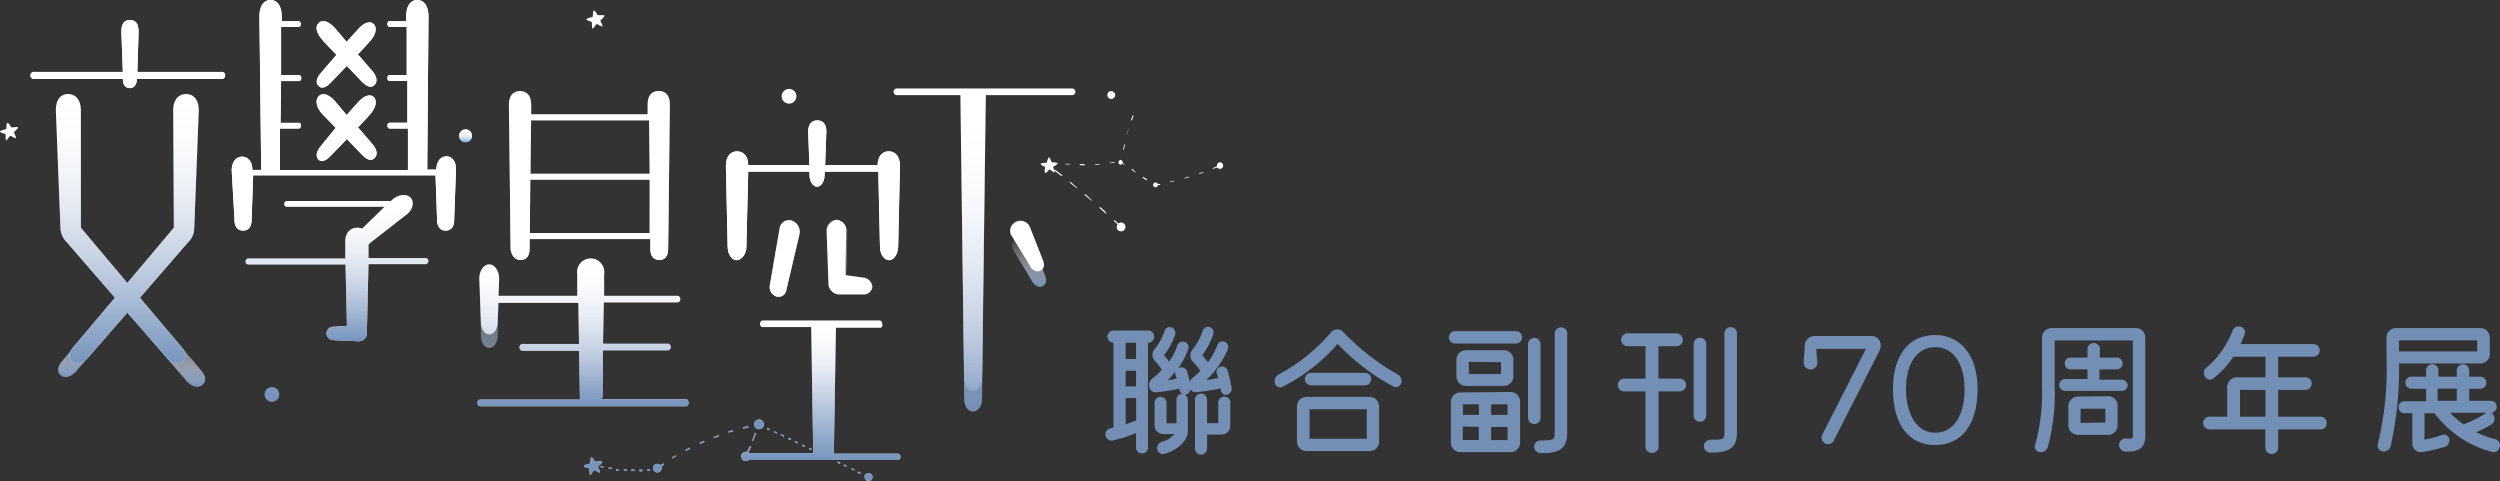 <svg xmlns="http://www.w3.org/2000/svg" xmlns:xlink="http://www.w3.org/1999/xlink" viewBox="0 0 223.87 43.08"><rect x="0" y="0" width="223.87" height="43.08" fill="#333333" stroke="none"/><defs><style>.cls-1{fill:url(#未命名漸層_2);}.cls-2{fill:url(#未命名漸層_2-2);}.cls-3{fill:url(#未命名漸層_5);}.cls-4{fill:#fff;}.cls-5{fill:#7694bd;}.cls-6{fill:url(#未命名漸層_4);}.cls-7{fill:url(#未命名漸層_5-2);}.cls-8{fill:url(#未命名漸層_6);}.cls-9{fill:#738fb5;}.cls-10{fill:url(#未命名漸層_10);}.cls-11{fill:url(#未命名漸層_8);}.cls-12{fill:url(#未命名漸層_10-2);}.cls-13{fill:url(#未命名漸層_10-3);}.cls-14{fill:url(#未命名漸層_11);}.cls-15{fill:url(#未命名漸層_12);}</style><linearGradient id="未命名漸層_2" x1="15.78" y1="5.78" x2="15.78" y2="11.66" gradientTransform="matrix(1, 0, 0, -1, 0, 40.43)" gradientUnits="userSpaceOnUse"><stop offset="0" stop-color="#7694bd"/><stop offset="0.13" stop-color="#9aaece" stop-opacity="0.87"/><stop offset="0.3" stop-color="#becae0" stop-opacity="0.7"/><stop offset="0.46" stop-color="#dbe2ee" stop-opacity="0.54"/><stop offset="0.64" stop-color="#f0f3f9" stop-opacity="0.36"/><stop offset="0.81" stop-color="#fcfdfe" stop-opacity="0.19"/><stop offset="1" stop-color="#fff" stop-opacity="0"/></linearGradient><linearGradient id="未命名漸層_2-2" x1="7.71" y1="6.66" x2="7.71" y2="12.34" xlink:href="#未命名漸層_2"/><linearGradient id="未命名漸層_5" x1="92.19" y1="14.74" x2="92.19" y2="19.33" gradientTransform="matrix(1, 0, 0, -1, 0, 40.43)" gradientUnits="userSpaceOnUse"><stop offset="0" stop-color="#7694bd" stop-opacity="0.96"/><stop offset="0.21" stop-color="#a2b5d2" stop-opacity="0.75"/><stop offset="0.45" stop-color="#cad4e6" stop-opacity="0.53"/><stop offset="0.66" stop-color="#e8edf5" stop-opacity="0.32"/><stop offset="0.85" stop-color="#fafbfd" stop-opacity="0.14"/><stop offset="1" stop-color="#fff" stop-opacity="0"/></linearGradient><linearGradient id="未命名漸層_4" x1="41.69" y1="27.7" x2="41.69" y2="28.86" gradientTransform="matrix(1, 0, 0, -1, 0, 40.43)" gradientUnits="userSpaceOnUse"><stop offset="0" stop-color="#69b2e3"/><stop offset="0.24" stop-color="#a4cced" stop-opacity="0.76"/><stop offset="0.47" stop-color="#cee3f5" stop-opacity="0.53"/><stop offset="0.69" stop-color="#eaf3fb" stop-opacity="0.31"/><stop offset="0.87" stop-color="#fafcfe" stop-opacity="0.13"/><stop offset="1" stop-color="#fff" stop-opacity="0"/></linearGradient><linearGradient id="未命名漸層_5-2" x1="88.12" y1="3.58" x2="88.12" y2="32.51" xlink:href="#未命名漸層_5"/><linearGradient id="未命名漸層_6" x1="11.4" y1="7.89" x2="11.4" y2="32.01" gradientTransform="matrix(1, 0, 0, -1, 0, 40.43)" gradientUnits="userSpaceOnUse"><stop offset="0" stop-color="#7694bd"/><stop offset="0.17" stop-color="#86a0c5" stop-opacity="0.83"/><stop offset="0.49" stop-color="#afbfd9" stop-opacity="0.51"/><stop offset="0.92" stop-color="#f3f6fa" stop-opacity="0.08"/><stop offset="1" stop-color="#fff" stop-opacity="0"/></linearGradient><linearGradient id="未命名漸層_10" x1="52.83" y1="17.14" x2="52.83" y2="32.28" gradientTransform="matrix(1, 0, 0, -1, 0, 40.43)" gradientUnits="userSpaceOnUse"><stop offset="0" stop-color="#fff"/><stop offset="1" stop-color="#fff" stop-opacity="0"/></linearGradient><linearGradient id="未命名漸層_8" x1="52.19" y1="4.09" x2="52.19" y2="17.26" gradientTransform="matrix(1, 0, 0, -1, 0, 40.43)" gradientUnits="userSpaceOnUse"><stop offset="0" stop-color="#7694bd"/><stop offset="0.16" stop-color="#849ec4" stop-opacity="0.84"/><stop offset="0.45" stop-color="#a9bad6" stop-opacity="0.55"/><stop offset="0.84" stop-color="#e5eaf3" stop-opacity="0.16"/><stop offset="1" stop-color="#fff" stop-opacity="0"/></linearGradient><linearGradient id="未命名漸層_10-2" x1="76.12" y1="14.05" x2="76.12" y2="20.64" xlink:href="#未命名漸層_10"/><linearGradient id="未命名漸層_10-3" x1="70.27" y1="13.84" x2="70.27" y2="20.75" xlink:href="#未命名漸層_10"/><linearGradient id="未命名漸層_11" x1="73.51" y1="-0.87" x2="73.51" y2="11.69" gradientTransform="matrix(1, 0, 0, -1, 0, 40.43)" gradientUnits="userSpaceOnUse"><stop offset="0" stop-color="#7694bd"/><stop offset="0.18" stop-color="#7a97bf" stop-opacity="0.82"/><stop offset="0.36" stop-color="#87a1c5" stop-opacity="0.64"/><stop offset="0.53" stop-color="#9cb0d0" stop-opacity="0.47"/><stop offset="0.71" stop-color="#bac7de" stop-opacity="0.29"/><stop offset="0.88" stop-color="#e1e7f1" stop-opacity="0.12"/><stop offset="1" stop-color="#fff" stop-opacity="0"/></linearGradient><linearGradient id="未命名漸層_12" x1="30.19" y1="9.91" x2="30.19" y2="23" gradientTransform="matrix(1, 0, 0, -1, 0, 40.43)" gradientUnits="userSpaceOnUse"><stop offset="0" stop-color="#7694bd"/><stop offset="0.32" stop-color="#9eb1d0" stop-opacity="0.68"/><stop offset="1" stop-color="#fff" stop-opacity="0"/></linearGradient></defs><g id="圖層_2" data-name="圖層 2"><g id="圖層_1-2" data-name="圖層 1"><path class="cls-1" d="M13.19,30.06l3.58,4.13c.48.48,1,.61,1.39.25s.21-.86-.13-1.25l-3.72-4.42"/><path class="cls-2" d="M10.21,29.33l-3.46,4c-.46.46-1,.59-1.35.25s-.19-.84.13-1.21l3.6-4.29"/><path class="cls-3" d="M92.44,21.73a.92.92,0,1,0-1.71.65l1.66,2.74c.14.38.66.72,1,.49s.34-.51.21-.9Z"/><path class="cls-4" d="M41.69,12.73a.58.58,0,1,0-.58-.58A.58.58,0,0,0,41.69,12.73Z"/><path class="cls-4" d="M70.61,9.28A.66.66,0,1,0,70,8.63.65.65,0,0,0,70.61,9.28Z"/><path class="cls-5" d="M24.35,34.66a.66.66,0,0,0,0,1.32.66.66,0,1,0,0-1.32Z"/><path class="cls-4" d="M46.62,23.28c.43,0,.79-.27.8-.94v-.93H58.24v.93c0,.67.36.94.8.94s.78-.27.79-.94l.16-13c0-.83-.42-1.2-1-1.2s-1,.36-1,1.2l0,.89H47.57V9.35c0-.83-.42-1.2-1-1.2s-1,.36-1,1.2l.16,13C45.84,23,46.19,23.28,46.62,23.28Zm.82-2.41.05-4.78H58.18l0,4.78ZM58.12,10.78l.06,4.78H47.5l.06-4.78Z"/><path class="cls-4" d="M61.65,36.05a.27.27,0,0,0-.24-.3H53.88a.52.52,0,0,0,.07-.33L54,31.37h5.81a.27.27,0,0,0,.25-.29.27.27,0,0,0-.25-.3H54l.07-3.7h6.61a.27.27,0,0,0,.24-.29.27.27,0,0,0-.24-.3H54.1l0-1.94a1.22,1.22,0,1,0-2.41,0l0,1.94H44.64L44.7,25c0-.73-.39-1.33-.89-1.33s-.91.59-.89,1.33l.15,3.89c0,.59.34,1.06.75,1.06s.73-.47.74-1.06l.07-1.77h7.16l.06,3.69h-5.1a.31.31,0,0,0,0,.6h5.11l.07,4.05a.53.53,0,0,0,.08.33H43a.26.26,0,0,0-.24.29.27.27,0,0,0,.24.3H61.4A.27.27,0,0,0,61.65,36.05ZM53,35.72a1.65,1.65,0,0,1,.32,0h-.64A1.65,1.65,0,0,1,53,35.72Z"/><path class="cls-4" d="M96,8.52a.3.3,0,0,0,0-.6H80.25a.31.31,0,0,0,0,.6H86l.34,25.32c0,.77.41,1.15.8,1.15s.79-.38.8-1.15l.34-25.32Z"/><path class="cls-4" d="M92.24,20.36A.92.92,0,0,0,91,19.85.9.9,0,0,0,90.52,21l1.67,2.74c.14.38.65.72,1,.49s.34-.51.22-.9Z"/><path class="cls-4" d="M74.18,25.36a.88.88,0,0,0,.87.92H77.2a.75.75,0,0,0,.82-.66.73.73,0,0,0-.7-.76l-1.65-.23.12-3.95a.94.94,0,0,0-.88-1,1,1,0,0,0-.89,1l.16,4.61v.06Z"/><path class="cls-4" d="M69.82,20.38l-.88,5.16a.89.89,0,0,0,.56,1,.69.69,0,0,0,.9-.52L71.59,21a1.07,1.07,0,0,0-.67-1.25A.85.85,0,0,0,69.82,20.38Z"/><path class="cls-4" d="M80.42,40.63H74.67v-.12l.19-11.16v0h4A.26.26,0,0,0,79,29c0-.17-.1-.3-.22-.3H68.29c-.13,0-.23.13-.23.3a.26.26,0,0,0,.23.29h4.35v0l.18,11.16s0,.08,0,.12H67.11L67,40.54c.06-.11.14-.28.23-.47s0-.08,0-.09-.08,0-.09,0c-.09.21-.18.37-.23.48H66.8a.41.41,0,1,0,.24.73H80.41c.13,0,.22-.13.22-.29A.25.25,0,0,0,80.42,40.63Z"/><path class="cls-4" d="M66.84,22.09,67,15.37h5.49v.29c0,.58.31,1.06.68,1.06s.67-.47.67-1.06l0-.29h4.81l.15,6.72c0,.67.37,1.21.81,1.21s.8-.54.82-1.21l.16-7.26c0-.83-.43-1.28-1-1.28s-1,.43-1,1.23H73.89l.11-3c0-.73-.36-1-.81-1s-.82.29-.82,1l.11,3H67c0-.8-.43-1.23-1-1.23s-1,.45-1,1.28l.16,7.26c0,.67.36,1.21.8,1.21S66.84,22.76,66.84,22.09Z"/><path class="cls-4" d="M40,14c-.51,0-.91.4-.93,1.19h-.81L38.37,1.5c0-1-.43-1.5-1-1.5s-1,.48-1,1.5v.39H34.88c-.11,0-.19.12-.19.26s.08.26.19.26h1.54l0,4.31H34.89a.24.24,0,0,0-.2.26c0,.15.09.27.2.27h1.59l0,3.74H34.89a.24.24,0,0,0-.2.26c0,.15.09.26.2.26h1.64l0,3.72H25.07l0-3.72h1.68c.11,0,.19-.11.19-.26S26.9,11,26.79,11H25.12l.05-3.74h1.62c.11,0,.19-.12.19-.27s-.08-.26-.19-.26H25.17l0-4.31h1.57c.11,0,.19-.12.19-.26s-.08-.26-.19-.26H25.23V1.5c0-1-.43-1.5-1-1.5s-1,.48-1,1.5l.16,13.72h-.79c0-.79-.42-1.19-.92-1.19s-.93.42-.93,1.25L21,19.7c0,.68.35.95.77.95s.76-.27.76-.95l.14-4H39l.14,4c0,.68.35.95.77.95s.76-.27.76-.95l.16-4.42C40.88,14.45,40.46,14,40,14Z"/><path class="cls-4" d="M38.14,23.11H33l0-1.23.29-.24,3.2-2.49c.6-.53.59-1.26.18-1.54S35.55,17.43,35,18H25.68a.25.25,0,0,0-.23.26.24.24,0,0,0,.23.26h8.75l-2,1.95a1.22,1.22,0,0,0-.43-.08c-.6,0-1.09.4-1.08,1.29l0,1.47H22.23a.26.26,0,0,0-.24.27.25.25,0,0,0,.24.26h8.71l.13,5.5-1.23.08a.6.6,0,0,0-.6.61.62.62,0,0,0,.62.59l2.24.1a.73.73,0,0,0,.76-.73s0-.08,0-.12a2.53,2.53,0,0,0,0-.3L33,23.65h5.12a.26.26,0,0,0,.24-.27A.26.26,0,0,0,38.14,23.11Z"/><path class="cls-4" d="M28.5,7.68c.23.26.63.25,1.14-.3L31.06,5.9,32.4,7.31c.52.55.92.55,1.16.28s.24-.72-.27-1.29L32.05,4.87l1-1.08c.64-.68.72-1.29.44-1.61s-.83-.25-1.45.46l-1,1.11L30,2.52c-.63-.7-1.18-.77-1.49-.44S28.31,3,29,3.73l1.13,1.18-1.3,1.51C28.29,7,28.27,7.42,28.5,7.68Z"/><path class="cls-4" d="M29.65,13.92l1.41-1.47,1.35,1.4c.51.56.91.56,1.16.28s.23-.72-.27-1.29l-1.24-1.43,1-1.07c.63-.69.72-1.3.44-1.62s-.84-.24-1.46.46l-1,1.12L30,9.06c-.62-.7-1.18-.77-1.48-.43s-.23,1,.4,1.64l1.14,1.18L28.79,13c-.5.57-.52,1-.29,1.27S29.13,14.48,29.65,13.92Z"/><path class="cls-4" d="M19.89,6.44H12.3l.11-3.56c0-.89-.34-1.08-.77-1.08s-.78.19-.77,1.08L11,6.44H3a.29.29,0,0,0-.27.31A.3.3,0,0,0,3,7.07h8c0,.6.3.82.63.82s.59-.22.64-.82h7.62a.3.3,0,0,0,.27-.32A.29.29,0,0,0,19.89,6.44Z"/><path class="cls-4" d="M16.66,8.42c-.64,0-1.16.48-1.15,1.47l.06,10.5L11.4,25.34,7.24,20.39l0-10.5c0-1-.5-1.47-1.15-1.47S5,8.9,5,9.9l.42,10.57A1.86,1.86,0,0,0,6,21.71l4.29,4.95L6.56,31.09c-.34.39-.49.93-.13,1.25s.91.23,1.39-.25L11.4,28,15,32.09c.47.48,1,.6,1.39.25s.2-.86-.13-1.25l-3.73-4.43,4.3-4.95a1.76,1.76,0,0,0,.56-1.24L17.8,9.9C17.82,8.9,17.3,8.42,16.66,8.42Z"/><path class="cls-4" d="M99.65,8.83a.35.35,0,1,0-.46-.18A.35.35,0,0,0,99.65,8.83Z"/><path class="cls-4" d="M98.54,18.56a0,0,0,0,0-.07,0,.05.05,0,0,0,0,.08l.6.53,0,0,0,0a0,0,0,0,0,0-.07C99,18.92,98.75,18.75,98.54,18.56Z"/><path class="cls-4" d="M95.86,16.28a0,0,0,0,0-.07,0,0,0,0,0,0,0,.07l.63.51,0,0,0,0a.06.06,0,0,0,0-.08Z"/><path class="cls-4" d="M94.48,15.2a.06.06,0,0,0-.08,0s0,0,0,.07l.64.49h.07a.06.06,0,0,0,0-.08Z"/><path class="cls-4" d="M97.22,17.4a.05.05,0,0,0-.07.08l.62.52s0,0,0,0l0,0a0,0,0,0,0,0-.07Z"/><path class="cls-4" d="M97.14,14.75s0-.05,0-.05h-.4a.06.06,0,0,0-.06.05s0,.05.06.05h.4S97.14,14.78,97.14,14.75Z"/><path class="cls-4" d="M98.5,14.7a0,0,0,0,0-.06,0l-.4,0a0,0,0,0,0,0,.05,0,0,0,0,0,0,0l.41,0S98.5,14.73,98.5,14.7Z"/><path class="cls-4" d="M95.8,14.72s0-.05,0-.05l-.41,0a0,0,0,0,0,0,0s0,.05,0,.05l.41,0A.05.05,0,0,0,95.8,14.72Z"/><path class="cls-4" d="M99.83,14.56s0-.05-.06-.05l-.4.06a0,0,0,0,0,0,0,.05.05,0,0,0,0,.05h0l.4-.05S99.84,14.58,99.83,14.56Z"/><path class="cls-4" d="M101.09,11.61a.05.05,0,0,0-.07,0l-.12.39a.06.06,0,0,0,0,.06h0s0,0,0,0l.12-.39A0,0,0,0,0,101.09,11.61Z"/><path class="cls-4" d="M101.36,10.8h0a.05.05,0,0,0,0,0l.14-.38s0-.05,0-.07-.05,0-.07,0-.06.14-.14.38C101.32,10.77,101.33,10.8,101.36,10.8Z"/><path class="cls-4" d="M100.59,13.4h0s.05,0,.05,0,.06-.26.1-.39,0-.06,0-.06-.06,0-.06,0-.07.26-.1.39A.05.05,0,0,0,100.59,13.4Z"/><path class="cls-4" d="M101.41,15.14s-.06,0-.07,0a0,0,0,0,0,0,.07l.33.24h0s0,0,0,0a.06.06,0,0,0,0-.07Z"/><path class="cls-4" d="M102.74,16.07l-.34-.22a0,0,0,0,0-.07,0,.06.06,0,0,0,0,.07l.33.23h0a0,0,0,0,0,0,0S102.76,16.08,102.74,16.07Z"/><path class="cls-4" d="M106.48,15.81l-.39.12s0,0,0,.06a0,0,0,0,0,0,0h0l.38-.11a.07.07,0,0,0,0-.07A.06.06,0,0,0,106.48,15.81Z"/><path class="cls-4" d="M105.18,16.17l-.4.09a0,0,0,0,0,0,.06s0,0,0,0h0l.39-.1a0,0,0,0,0,0-.06S105.2,16.16,105.18,16.17Z"/><path class="cls-4" d="M107.75,15.39l-.38.14s0,0,0,.06a.05.05,0,0,0,0,0h0l.38-.13s0,0,0-.06S107.78,15.39,107.75,15.39Z"/><path class="cls-4" d="M103.86,16.47l-.19,0a.21.21,0,0,0-.2-.13.21.21,0,0,0-.21.22.21.21,0,0,0,.21.21.22.22,0,0,0,.22-.2l.2,0a.07.07,0,0,0,0-.06S103.89,16.46,103.86,16.47Z"/><path class="cls-4" d="M94.31,14.94s.42-.22.4-.32-.5-.06-.54-.11-.13-.41-.24-.42-.16.46-.2.48-.53,0-.54.11.39.25.4.27-.11.48,0,.53.35-.3.4-.31.36.32.43.28S94.29,15,94.31,14.94Z"/><path class="cls-4" d="M100.4,19.93a.37.37,0,0,0-.25.09l-.31-.29a0,0,0,0,0-.07,0,.06.06,0,0,0,0,.08l.31.29a.36.36,0,0,0-.08.23.39.39,0,0,0,.78,0A.38.38,0,0,0,100.4,19.93Z"/><path class="cls-4" d="M109.26,14.53a.29.29,0,0,0-.29.28.19.19,0,0,0,0,.08l-.35.16a.05.05,0,0,0,0,.07.05.05,0,0,0,0,0h0L109,15a.31.31,0,0,0,.24.12.29.29,0,0,0,.29-.29A.31.31,0,0,0,109.26,14.53Z"/><path class="cls-4" d="M100.4,14.68a.24.24,0,0,0,.14,0l.15.12h0s0,0,0,0a0,0,0,0,0,0-.07l-.16-.12a.12.12,0,0,0,0-.08.22.22,0,0,0-.15-.21,0,0,0,0,0,0,0h0a.22.22,0,0,0,0,.44Z"/><path class="cls-4" d="M70.77,39.39h0a.06.06,0,0,0,.06,0s0-.08,0-.09l-.16-.07a.06.06,0,0,0-.08,0,.07.07,0,0,0,0,.09Z"/><path class="cls-4" d="M71.39,39.69h0a.07.07,0,0,0,.06,0,.08.08,0,0,0,0-.09l-.16-.07a.08.08,0,0,0-.09,0,.07.07,0,0,0,0,.09Z"/><path class="cls-4" d="M72.64,40.3h0a.07.07,0,0,0,.06,0,.06.06,0,0,0,0-.08l-.15-.08s-.08,0-.09,0a.06.06,0,0,0,0,.08Z"/><path class="cls-4" d="M70.14,39.09h0a.07.07,0,0,0,.06,0,.07.07,0,0,0,0-.09L70,38.9a.08.08,0,0,0-.09,0S70,39,70,39Z"/><path class="cls-4" d="M72,40h0a.05.05,0,0,0,.06,0,.07.07,0,0,0,0-.09l-.16-.07a.06.06,0,0,0-.08,0,.06.06,0,0,0,0,.08Z"/><path class="cls-4" d="M68.88,38.51h0a.05.05,0,0,0,.06,0,.06.06,0,0,0,0-.08l-.16-.07a.07.07,0,0,0-.09,0,.06.06,0,0,0,0,.08Z"/><path class="cls-4" d="M75.81,41.7l-.16-.08a.06.06,0,0,0-.08,0,.08.08,0,0,0,0,.09l.16.07h0a.05.05,0,0,0,0,0A.07.07,0,0,0,75.81,41.7Z"/><path class="cls-4" d="M76.43,42l-.16-.08,0,.12.15.07h0s0,0,.06,0A.06.06,0,0,0,76.43,42Z"/><path class="cls-4" d="M69.51,38.8h0a.05.05,0,0,0,.06,0,.06.06,0,0,0,0-.08l-.16-.07a.07.07,0,0,0-.09,0,.06.06,0,0,0,0,.08Z"/><path class="cls-4" d="M75.18,41.4,75,41.32l0,.06,0,.06.15.07s0,0,0,0a.05.05,0,0,0,.06,0A.05.05,0,0,0,75.18,41.4Z"/><path class="cls-4" d="M77.05,42.33l-.16-.08a.08.08,0,0,0-.09,0s0,.08,0,.09l.16.08s0,0,0,0a.07.07,0,0,0,.06,0A.05.05,0,0,0,77.05,42.33Z"/><path class="cls-4" d="M67.62,38.74l-.24.64a.07.07,0,0,0,0,.09h0s.06,0,.06,0c.1-.23.18-.45.25-.65a.06.06,0,1,0-.12,0Z"/><path class="cls-4" d="M61.72,40.1l-.31.16a.07.07,0,0,0,0,.09.06.06,0,0,0,.06,0h0l.31-.15a.07.07,0,0,0,0-.09S61.76,40.08,61.72,40.1Z"/><path class="cls-4" d="M60.51,40.77l-.3.18a.06.06,0,0,0,0,.09.05.05,0,0,0,0,0h0l.3-.17a.08.08,0,0,0,0-.09A.07.07,0,0,0,60.51,40.77Z"/><path class="cls-4" d="M66.92,38.17l-.33.08a.07.07,0,0,0,0,.13h0L67,38.3a.07.07,0,0,0,0-.08A.06.06,0,0,0,66.92,38.17Z"/><path class="cls-4" d="M59.34,41.53l-.19.13a.38.38,0,0,0-.29-.12.38.38,0,1,0,.38.38.77.77,0,0,0,0-.15,2.12,2.12,0,0,0,.19-.14.07.07,0,0,0,0-.09A.06.06,0,0,0,59.34,41.53Z"/><path class="cls-4" d="M64.26,39l-.33.13a.07.07,0,0,0,0,.08.07.07,0,0,0,.06,0h0l.32-.13a.06.06,0,1,0,0-.12Z"/><path class="cls-4" d="M63,39.5l-.32.14a.07.07,0,0,0,0,.09.05.05,0,0,0,.06,0h0l.32-.14a.08.08,0,0,0,0-.09A.06.06,0,0,0,63,39.5Z"/><path class="cls-4" d="M65.58,38.53l-.34.11a.05.05,0,0,0,0,.08s0,0,.05,0h0l.33-.1a.1.1,0,0,0,0-.08A.07.07,0,0,0,65.58,38.53Z"/><path class="cls-4" d="M55.41,42l-.17,0a.07.07,0,0,0-.07.06s0,.06,0,.07l.18,0h0a.09.09,0,0,0,.07-.06A.07.07,0,0,0,55.41,42Z"/><path class="cls-4" d="M54.72,41.87l-.17,0a.06.06,0,1,0,0,.12l.17,0h0a.06.06,0,0,0,.06-.06A0,0,0,0,0,54.72,41.87Z"/><path class="cls-4" d="M54,41.77l-.17,0s-.07,0-.07,0a.06.06,0,0,0,.05.08l.17,0h0a.08.08,0,0,0,.07,0S54.07,41.77,54,41.77Z"/><path class="cls-4" d="M56.1,42h-.17a.08.08,0,0,0-.08.06.09.09,0,0,0,.06.07h.18a.07.07,0,0,0,.07-.06A.07.07,0,0,0,56.1,42Z"/><path class="cls-4" d="M58.16,42H58a.07.07,0,0,0-.06.07s0,.06.07.06l.18,0a.05.05,0,0,0,0-.07A.07.07,0,0,0,58.16,42Z"/><path class="cls-4" d="M57.47,42.06H57.3s-.06,0-.06.07a.07.07,0,0,0,.06.07h.17a.07.07,0,0,0,.07-.07A.08.08,0,0,0,57.47,42.06Z"/><path class="cls-4" d="M56.79,42.05h-.17a.07.07,0,1,0,0,.13h.17a.06.06,0,0,0,.06-.06S56.82,42.05,56.79,42.05Z"/><path class="cls-4" d="M53.91,41.35c0-.11-.55,0-.6,0s-.24-.42-.35-.4-.07.53-.12.56-.55.11-.55.23.48.18.49.21,0,.54.06.57.31-.4.37-.42.44.27.51.21-.2-.51-.18-.54S54,41.45,53.91,41.35Z"/><path class="cls-4" d="M1,11.4C1,11.35.78,11,.66,11s-.06.54-.11.56-.56.12-.55.23.47.19.49.21,0,.54.05.58.32-.4.37-.42.45.27.51.21-.19-.51-.17-.54.4-.33.36-.42S1.07,11.44,1,11.4Z"/><path class="cls-4" d="M53.53,1.35c-.05-.05-.23-.42-.35-.4s-.07.53-.11.56-.56.11-.55.23S53,1.92,53,2s0,.54.06.57.32-.4.37-.42.44.27.51.21-.2-.51-.18-.53.4-.33.36-.43S53.59,1.39,53.53,1.35Z"/><path class="cls-4" d="M77.75,42.39a.37.37,0,0,0-.32.19h0a.33.33,0,0,0,0,.14.35.35,0,0,0,.7,0A.33.33,0,0,0,77.75,42.39Z"/><path class="cls-4" d="M68.4,38a.43.43,0,0,0-.86,0,.43.43,0,0,0,.43.43A.43.43,0,0,0,68.4,38Z"/><path class="cls-6" d="M41.69,12.73a.58.58,0,1,0-.58-.58A.58.58,0,0,0,41.69,12.73Z"/><path class="cls-7" d="M96,8.52a.3.3,0,0,0,0-.6H80.25a.31.31,0,0,0,0,.6H86l.34,27.19c0,.76.41,1.14.8,1.14s.79-.38.8-1.14l.34-27.19Z"/><path class="cls-4" d="M28.5,7.68c.23.26.63.25,1.14-.3L31.06,5.9,32.4,7.31c.52.55.92.55,1.16.28s.24-.72-.27-1.29L32.05,4.87l1-1.08c.64-.68.72-1.29.44-1.61s-.83-.25-1.45.46l-1,1.11L30,2.52c-.63-.7-1.18-.77-1.49-.44S28.31,3,29,3.73l1.13,1.18-1.3,1.51C28.29,7,28.27,7.42,28.5,7.68Z"/><path class="cls-4" d="M29.65,13.92l1.41-1.47,1.35,1.4c.51.56.91.56,1.16.28s.23-.72-.27-1.29l-1.24-1.43,1-1.07c.63-.69.72-1.3.44-1.62s-.84-.24-1.46.46l-1,1.12L30,9.06c-.62-.7-1.18-.77-1.48-.43s-.23,1,.4,1.64l1.14,1.18L28.79,13c-.5.57-.52,1-.29,1.27S29.13,14.48,29.65,13.92Z"/><path class="cls-4" d="M19.89,6.44H12.3l.11-3.56c0-.89-.34-1.08-.77-1.08s-.78.19-.77,1.08L11,6.44H3a.29.29,0,0,0-.27.31A.3.3,0,0,0,3,7.07h8c0,.6.3.82.63.82s.59-.22.64-.82h7.62a.3.3,0,0,0,.27-.32A.29.29,0,0,0,19.89,6.44Z"/><path class="cls-8" d="M16.66,8.42c-.64,0-1.16.48-1.15,1.47l.06,10.5L11.4,25.34,7.24,20.39l0-10.5c0-1-.5-1.47-1.15-1.47S5,8.9,5,9.9l.42,10.57A1.86,1.86,0,0,0,6,21.71l4.29,4.95L6.56,31.09c-.34.39-.49.93-.13,1.25s.91.23,1.39-.25L11.4,28,15,32.09c.47.48,1,.6,1.39.25s.2-.86-.13-1.25l-3.73-4.43,4.3-4.95a1.76,1.76,0,0,0,.56-1.24L17.8,9.9C17.82,8.9,17.3,8.42,16.66,8.42Z"/><path class="cls-9" d="M70.77,39.39h0a.06.06,0,0,0,.06,0s0-.08,0-.09l-.16-.07a.06.06,0,0,0-.08,0,.07.07,0,0,0,0,.09Z"/><path class="cls-9" d="M71.39,39.69h0a.07.07,0,0,0,.06,0,.08.08,0,0,0,0-.09l-.16-.07a.08.08,0,0,0-.09,0,.07.07,0,0,0,0,.09Z"/><path class="cls-9" d="M72.64,40.3h0a.07.07,0,0,0,.06,0,.06.06,0,0,0,0-.08l-.15-.08s-.08,0-.09,0a.06.06,0,0,0,0,.08Z"/><path class="cls-9" d="M70.14,39.09h0a.07.07,0,0,0,.06,0,.07.07,0,0,0,0-.09L70,38.9a.08.08,0,0,0-.09,0S70,39,70,39Z"/><path class="cls-9" d="M72,40h0a.05.05,0,0,0,.06,0,.07.07,0,0,0,0-.09l-.16-.07a.06.06,0,0,0-.08,0,.06.06,0,0,0,0,.08Z"/><path class="cls-9" d="M68.88,38.51h0a.05.05,0,0,0,.06,0,.06.06,0,0,0,0-.08l-.16-.07a.07.07,0,0,0-.09,0,.06.06,0,0,0,0,.08Z"/><path class="cls-9" d="M75.81,41.7l-.16-.08a.06.06,0,0,0-.08,0,.08.08,0,0,0,0,.09l.16.07h0a.05.05,0,0,0,0,0A.07.07,0,0,0,75.81,41.7Z"/><path class="cls-9" d="M76.43,42l-.16-.08,0,.12.15.07h0s0,0,.06,0A.06.06,0,0,0,76.43,42Z"/><path class="cls-9" d="M69.51,38.8h0a.05.05,0,0,0,.06,0,.06.06,0,0,0,0-.08l-.16-.07a.07.07,0,0,0-.09,0,.06.06,0,0,0,0,.08Z"/><path class="cls-9" d="M75.18,41.4,75,41.32l0,.06,0,.06.15.07s0,0,0,0a.05.05,0,0,0,.06,0A.05.05,0,0,0,75.18,41.4Z"/><path class="cls-9" d="M77.05,42.33l-.16-.08a.08.08,0,0,0-.09,0s0,.08,0,.09l.16.08s0,0,0,0a.07.07,0,0,0,.06,0A.05.05,0,0,0,77.05,42.33Z"/><path class="cls-9" d="M67.62,38.74l-.24.64a.07.07,0,0,0,0,.09h0s.06,0,.06,0c.1-.23.18-.45.25-.65a.06.06,0,1,0-.12,0Z"/><path class="cls-9" d="M61.72,40.1l-.31.16a.07.07,0,0,0,0,.09.06.06,0,0,0,.06,0h0l.31-.15a.07.07,0,0,0,0-.09S61.76,40.08,61.72,40.1Z"/><path class="cls-9" d="M60.51,40.77l-.3.18a.06.06,0,0,0,0,.09.05.05,0,0,0,0,0h0l.3-.17a.08.08,0,0,0,0-.09A.07.07,0,0,0,60.51,40.77Z"/><path class="cls-9" d="M66.92,38.17l-.33.08a.07.07,0,0,0,0,.13h0L67,38.3a.07.07,0,0,0,0-.08A.06.06,0,0,0,66.92,38.17Z"/><path class="cls-5" d="M59.34,41.53l-.19.13a.38.38,0,0,0-.29-.12.38.38,0,1,0,.38.38.77.77,0,0,0,0-.15,2.12,2.12,0,0,0,.19-.14.07.07,0,0,0,0-.09A.06.06,0,0,0,59.34,41.53Z"/><path class="cls-9" d="M64.26,39l-.33.13a.07.07,0,0,0,0,.08.07.07,0,0,0,.06,0h0l.32-.13a.06.06,0,1,0,0-.12Z"/><path class="cls-9" d="M63,39.5l-.32.14a.07.07,0,0,0,0,.09.05.05,0,0,0,.06,0h0l.32-.14a.08.08,0,0,0,0-.09A.06.06,0,0,0,63,39.5Z"/><path class="cls-9" d="M65.58,38.53l-.34.11a.05.05,0,0,0,0,.08s0,0,.05,0h0l.33-.1a.1.1,0,0,0,0-.08A.07.07,0,0,0,65.58,38.53Z"/><path class="cls-9" d="M55.41,42l-.17,0a.07.07,0,0,0-.07.06s0,.06,0,.07l.18,0h0a.09.09,0,0,0,.07-.06A.07.07,0,0,0,55.41,42Z"/><path class="cls-9" d="M54.72,41.87l-.17,0a.06.06,0,1,0,0,.12l.17,0h0a.06.06,0,0,0,.06-.06A0,0,0,0,0,54.72,41.87Z"/><path class="cls-9" d="M54,41.77l-.17,0s-.07,0-.07,0a.06.06,0,0,0,.05.08l.17,0h0a.08.08,0,0,0,.07,0S54.07,41.77,54,41.77Z"/><path class="cls-9" d="M56.1,42h-.17a.08.08,0,0,0-.08.06.09.09,0,0,0,.06.07h.18a.07.07,0,0,0,.07-.06A.07.07,0,0,0,56.1,42Z"/><path class="cls-9" d="M58.16,42H58a.07.07,0,0,0-.06.07s0,.06.07.06l.18,0a.05.05,0,0,0,0-.07A.07.07,0,0,0,58.16,42Z"/><path class="cls-9" d="M57.47,42.06H57.3s-.06,0-.06.07a.07.07,0,0,0,.06.07h.17a.07.07,0,0,0,.07-.07A.08.08,0,0,0,57.47,42.06Z"/><path class="cls-9" d="M56.79,42.05h-.17a.07.07,0,1,0,0,.13h.17a.06.06,0,0,0,.06-.06S56.82,42.05,56.79,42.05Z"/><path class="cls-5" d="M53.91,41.35c0-.11-.55,0-.6,0s-.24-.42-.35-.4-.07.53-.12.56-.55.11-.55.23.48.18.49.21,0,.54.06.57.31-.4.37-.42.44.27.51.21-.2-.51-.18-.54S54,41.45,53.91,41.35Z"/><path class="cls-5" d="M77.75,42.39a.37.37,0,0,0-.32.19h0a.33.33,0,0,0,0,.14.35.35,0,0,0,.7,0A.33.33,0,0,0,77.75,42.39Z"/><path class="cls-10" d="M46.62,23.28c.43,0,.79-.27.8-.94v-.93H58.24v.93c0,.67.36.94.8.94s.78-.27.79-.94l.16-13c0-.83-.42-1.2-1-1.2s-1,.36-1,1.2l0,.89H47.57V9.35c0-.83-.42-1.2-1-1.2s-1,.36-1,1.2l.16,13C45.84,23,46.19,23.28,46.62,23.28Zm.82-2.41.05-4.78H58.18l0,4.78ZM58.12,10.78l.06,4.78H47.5l.06-4.78Z"/><path class="cls-11" d="M61.65,36.05a.27.27,0,0,0-.24-.3H53.88a.52.52,0,0,0,.07-.33L54,31.37h5.81a.27.27,0,0,0,.25-.29.27.27,0,0,0-.25-.3H54l.07-3.69h6.61a.28.28,0,0,0,.24-.3.27.27,0,0,0-.24-.3H54.1l0-1.94a1.22,1.22,0,1,0-2.41,0l0,1.94H44.64L44.7,25c0-.73-.39-1.33-.89-1.33s-.91.59-.89,1.33l.15,5.1c0,.59.34,1.06.75,1.06s.73-.47.74-1.06l.07-3h7.16l.06,3.69h-5.1a.31.31,0,0,0,0,.6h5.11l.07,4.05a.53.53,0,0,0,.08.33H43a.26.26,0,0,0-.24.29.27.27,0,0,0,.24.3H61.4A.27.27,0,0,0,61.65,36.05ZM53,35.72a1.65,1.65,0,0,1,.32,0h-.64A1.65,1.65,0,0,1,53,35.72Z"/><path class="cls-12" d="M74.27,25.45a.88.88,0,0,0,.88.92H77.3a.77.77,0,0,0,.82-.66.75.75,0,0,0-.71-.76l-1.65-.23.13-3.94a1,1,0,0,0-.89-1,.93.93,0,0,0-.88,1l.15,4.6v.06Z"/><path class="cls-13" d="M69.82,20.38l-.88,5.16a.89.89,0,0,0,.56,1,.69.69,0,0,0,.9-.52L71.59,21a1.07,1.07,0,0,0-.67-1.25A.85.85,0,0,0,69.82,20.38Z"/><path class="cls-14" d="M80.42,40.63H74.67v-.12l.19-11.16v0h4A.26.26,0,0,0,79,29c0-.17-.1-.3-.22-.3H68.29c-.13,0-.23.13-.23.3a.26.26,0,0,0,.23.29h4.35v0l.18,11.16s0,.08,0,.12H67.11L67,40.54c.06-.11.14-.28.23-.47s0-.08,0-.09-.08,0-.09,0c-.09.21-.18.37-.23.48H66.8a.41.41,0,1,0,.24.73H80.41c.13,0,.22-.13.22-.29A.25.25,0,0,0,80.42,40.63Z"/><path class="cls-4" d="M66.84,22.09,67,15.37h5.49v.29c0,.58.31,1.06.68,1.06s.67-.47.67-1.06l0-.29h4.81l.15,6.72c0,.67.37,1.21.81,1.21s.8-.54.82-1.21l.16-7.26c0-.83-.43-1.28-1-1.28s-1,.43-1,1.23H73.89l.11-3c0-.73-.36-1-.81-1s-.82.29-.82,1l.11,3H67c0-.8-.43-1.23-1-1.23s-1,.45-1,1.28l.16,7.26c0,.67.36,1.21.8,1.21S66.84,22.76,66.84,22.09Z"/><path class="cls-4" d="M40,14c-.51,0-.91.4-.93,1.19h-.81L38.37,1.5c0-1-.43-1.5-1-1.5s-1,.48-1,1.5v.39H34.88c-.11,0-.19.12-.19.26s.08.26.19.26h1.54l0,4.31H34.89a.24.24,0,0,0-.2.26c0,.15.09.27.2.27h1.59l0,3.74H34.89a.24.24,0,0,0-.2.26c0,.15.09.26.2.26h1.64l0,3.72H25.07l0-3.72h1.68c.11,0,.19-.11.19-.26S26.9,11,26.79,11H25.12l.05-3.74h1.62c.11,0,.19-.12.19-.27s-.08-.26-.19-.26H25.17l0-4.31h1.57c.11,0,.19-.12.19-.26s-.08-.26-.19-.26H25.23V1.5c0-1-.43-1.5-1-1.5s-1,.48-1,1.5l.16,13.72h-.79c0-.79-.42-1.19-.92-1.19s-.93.42-.93,1.25L21,19.7c0,.68.35.95.77.95s.76-.27.76-.95l.14-4H39l.14,4c0,.68.35.95.77.95s.76-.27.76-.95l.16-4.42C40.88,14.45,40.46,14,40,14Z"/><path class="cls-15" d="M38.14,23.11H33l0-1.23.29-.24,3.2-2.49c.6-.53.59-1.26.18-1.54S35.55,17.43,35,18H25.68a.25.25,0,0,0-.23.26.24.24,0,0,0,.23.26h8.75l-2,1.95a1.22,1.22,0,0,0-.43-.08c-.6,0-1.09.4-1.08,1.29l0,1.47H22.23a.26.26,0,0,0-.24.27.25.25,0,0,0,.24.26h8.71l.13,5.5-1.23.08a.6.6,0,0,0-.6.61.62.62,0,0,0,.62.59l2.24.1a.74.74,0,0,0,.76-.73s0-.08,0-.12l0-.3L33,23.65h5.12a.26.26,0,0,0,.24-.27A.26.26,0,0,0,38.14,23.11Z"/><path class="cls-5" d="M68.4,38a.43.43,0,0,0-.86,0,.43.43,0,0,0,.43.43A.43.43,0,0,0,68.4,38Z"/><path class="cls-9" d="M102.8,30.69v9.45a.54.54,0,0,1-1.07,0V38.78a14.12,14.12,0,0,1-2.09.67A.55.55,0,0,1,99,39a.53.53,0,0,1,.4-.63l.31-.08V30.69h0a.55.55,0,0,1-.54-.55.54.54,0,0,1,.54-.54h3.17a.55.55,0,0,1,0,1.09Zm-1.07,1.45V30.69h-.93v1.45Zm0,2.46V33.2h-.93v1.4ZM100.8,38c.33-.12.67-.24.94-.36v-2h-.94Zm5.78-3.1a.53.53,0,0,1-.43.45h-.05a.55.55,0,0,1,.27.48v2.81c0,.79-.92,1.68-2.1,2a.52.52,0,0,1-.65-.41.58.58,0,0,1,.42-.66,2.33,2.33,0,0,0,1.13-.7h-1a.78.78,0,0,1-.78-.79v-2a.54.54,0,0,1,.54-.54.54.54,0,0,1,.53.54v1.82h.89V35.81a.55.55,0,0,1,.52-.55.5.5,0,0,1-.24-.34s0-.08,0-.12a20.92,20.92,0,0,1-2.08.33c-.64.07-.91-.81-.35-1.24a6.17,6.17,0,0,0,.84-.78,4.91,4.91,0,0,0-.66-.83.8.8,0,0,1,0-1,5,5,0,0,0,.9-1.63.48.48,0,0,1,.61-.34.54.54,0,0,1,.34.66,6.36,6.36,0,0,1-1,1.84c.16.19.33.39.46.57a5.32,5.32,0,0,0,.73-1.42.52.52,0,0,1,.63-.35.51.51,0,0,1,.36.64,7.47,7.47,0,0,1-.9,1.73.51.51,0,0,1,.15-.07.55.55,0,0,1,.65.36c.07.28.17.6.23.92a.91.91,0,0,1,.25-.35,6.86,6.86,0,0,0,.7-.63,5.94,5.94,0,0,0-.7-.85.82.82,0,0,1,0-1.06,5.84,5.84,0,0,0,.91-1.66.51.51,0,0,1,.61-.36.49.49,0,0,1,.35.61,7.22,7.22,0,0,1-1,1.93,6.11,6.11,0,0,1,.51.63,7.62,7.62,0,0,0,.85-1.55.48.48,0,0,1,.63-.3.5.5,0,0,1,.31.65A8.19,8.19,0,0,1,108,34.05l1.1-.2c-.06-.14-.1-.28-.14-.4a.47.47,0,0,1,.34-.61.52.52,0,0,1,.63.36,12.36,12.36,0,0,1,.36,1.54.57.57,0,0,1-.43.61.46.46,0,0,1-.54-.39l0-.18c-.58.12-1.45.27-2.09.33A.62.62,0,0,1,106.58,34.87Zm-1.21-1-.12-.37a.42.42,0,0,1,0-.27,9.8,9.8,0,0,1-.7.81Zm4.8,2.23v2a.79.79,0,0,1-.79.79h-1.29v1.25a.55.55,0,0,1-.55.54.54.54,0,0,1-.53-.54V35.78a.54.54,0,1,1,1.08,0v2.11h1V36.07a.55.55,0,0,1,1.1,0Z"/><path class="cls-9" d="M114.16,34.28a.67.67,0,0,1,.37-.76,15.94,15.94,0,0,0,4.67-3.78.72.72,0,0,1,1.09,0,21.32,21.32,0,0,0,4.85,3.78.66.66,0,0,1,.34.78.51.51,0,0,1-.7.32,20.23,20.23,0,0,1-5-3.82,16.34,16.34,0,0,1-5,3.87A.49.49,0,0,1,114.16,34.28ZM117,40.39a.85.85,0,0,1-.86-.85V36.39a.86.86,0,0,1,.86-.85h5.65a.86.86,0,0,1,.85.85v3.15a.85.85,0,0,1-.85.85Zm.41-5.88a.57.57,0,0,1-.56-.56.55.55,0,0,1,.56-.56h4.83a.56.56,0,0,1,.55.56.56.56,0,0,1-.55.56Zm-.14,4.78h5.12V36.65h-5.12Z"/><path class="cls-9" d="M135.81,29.65a.56.56,0,0,1,0,1.11h-5.58a.56.56,0,0,1,0-1.11Zm-.54,5.45a.86.86,0,0,1,.85.86v3.68a.85.85,0,0,1-.85.85h-4.49a.85.85,0,0,1-.86-.85V36a.86.86,0,0,1,.86-.86Zm-4-.54a.86.86,0,0,1-.85-.86V32.22a.86.86,0,0,1,.85-.86h3.4a.85.85,0,0,1,.85.86V33.7a.85.85,0,0,1-.85.86Zm1.15,1.64H131v.95h1.44Zm-1.43,2V39.4h1.43V38.22Zm.54-5.79v1.08h2.88V32.43ZM135,37.15V36.2h-1.47v.95Zm-1.47,2.26H135V38.23h-1.47Zm4.42-2a.56.56,0,0,1-.55.56.57.57,0,0,1-.57-.56V30.82a.56.56,0,0,1,.57-.56.55.55,0,0,1,.55.56Zm2.39-7.51v8.83c0,1.4-.68,1.91-2.41,1.84a.58.58,0,0,1-.55-.6.57.57,0,0,1,.6-.53c1.25,0,1.24-.12,1.24-.67V29.88a.56.56,0,0,1,.57-.56A.54.54,0,0,1,140.35,29.88Z"/><path class="cls-9" d="M150.43,33.91a.57.57,0,0,1,.56.57.57.57,0,0,1-.56.57h-1.91v5a.59.59,0,0,1-1.17,0v-5h-1.91a.57.57,0,0,1,0-1.14h1.91V31h-1.61a.58.58,0,0,1-.57-.57.59.59,0,0,1,.57-.58h4.39a.59.59,0,0,1,.57.58.58.58,0,0,1-.57.57h-1.62v2.9Zm2.36,3.31a.57.57,0,0,1-.57.55.56.56,0,0,1-.56-.55V30.8a.56.56,0,0,1,.56-.56.57.57,0,0,1,.57.56Zm2.75-7.37v8.87c0,1.35-.69,1.86-2.42,1.8a.57.57,0,0,1-.54-.6.58.58,0,0,1,.6-.54c1.08,0,1.24,0,1.24-.66V29.85a.56.56,0,1,1,1.12,0Z"/><path class="cls-9" d="M168.3,31.41l-4.09,8.05a.57.57,0,0,1-.79.24.59.59,0,0,1-.24-.77l3.91-7.69h-4.44c0,.43.07.87.09,1.24a.61.61,0,1,1-1.22,0c0-.45.08-1,.09-1.54a.89.89,0,0,1,.87-.85h5.13a.78.78,0,0,1,.71.44A1,1,0,0,1,168.3,31.41Z"/><path class="cls-9" d="M177.09,34.85c0,3.14-1.41,5-3.8,5s-3.78-1.86-3.78-5S171,30,173.29,30,177.09,31.84,177.09,34.85Zm-1.17,0c0-2.3-1-3.76-2.63-3.76s-2.61,1.46-2.61,3.76,1,3.9,2.61,3.9S175.92,37.27,175.92,34.87Z"/><path class="cls-9" d="M191.26,29.38a.84.84,0,0,1,.85.84V39c0,1.06-.5,1.47-1.77,1.44a.6.6,0,0,1-.58-.64.59.59,0,0,1,.63-.54c.56.07.6,0,.6-.25V30.49h-7v4.05a18.67,18.67,0,0,1-.61,5.49.65.65,0,0,1-.75.45.49.49,0,0,1-.39-.65,17.34,17.34,0,0,0,.62-5.28V30.23a.86.86,0,0,1,.85-.85ZM189.93,35h-5a.53.53,0,1,1,0-1.06h2v-.86h-1.51a.53.53,0,0,1-.53-.53.53.53,0,0,1,.53-.53h1.51v-.67a.56.56,0,1,1,1.11,0v.67h1.51a.53.53,0,0,1,0,1.06H188V34h2a.53.53,0,0,1,.53.53A.54.54,0,0,1,189.93,35Zm-1.15.48a.85.85,0,0,1,.85.86v1.75a.85.85,0,0,1-.85.85h-2.71a.86.86,0,0,1-.85-.85V36.37a.86.86,0,0,1,.85-.86Zm-.25,2.36V36.6h-2.22v1.27Z"/><path class="cls-9" d="M207.8,37.31a.58.58,0,0,1,.56.58.56.56,0,0,1-.56.56H204v1.64a.58.58,0,0,1-.57.57.57.57,0,0,1-.57-.57V38.45h-5a.57.57,0,0,1,0-1.14h1.58V34.64a.86.86,0,0,1,.86-.85h2.57V31.94H200a8.92,8.92,0,0,1-1.78,1.94.52.52,0,0,1-.78-.16.62.62,0,0,1,.16-.82,7.92,7.92,0,0,0,2.33-3.31.57.57,0,0,1,.71-.34.52.52,0,0,1,.36.69,8.36,8.36,0,0,1-.36.87h6.52a.58.58,0,0,1,.57.57.57.57,0,0,1-.57.56H204v1.85h2.45a.56.56,0,0,1,.56.56.57.57,0,0,1-.56.56H204v2.4Zm-7.21,0h2.28v-2.4h-2.28Z"/><path class="cls-9" d="M214.83,32.55a31.08,31.08,0,0,1-.76,7.42.63.63,0,0,1-.72.45.53.53,0,0,1-.42-.67,28.44,28.44,0,0,0,.78-7.74V30.24a.85.85,0,0,1,.85-.86h7.55a.85.85,0,0,1,.85.86V31.7a.84.84,0,0,1-.85.85Zm9,7.49a.53.53,0,0,1-.64.44A9.45,9.45,0,0,1,218,37h-.89v2.37a9.27,9.27,0,0,0,1.55-.42.51.51,0,0,1,.67.35.61.61,0,0,1-.4.71,13.27,13.27,0,0,1-2.06.47.75.75,0,0,1-.85-.75V37h-.77a.54.54,0,0,1,0-1.07h2V34.81h-1.32a.54.54,0,0,1-.53-.55.53.53,0,0,1,.53-.53h1.32v-.56a.57.57,0,0,1,.56-.56.56.56,0,0,1,.54.56v.56H220v-.56a.57.57,0,0,1,.56-.56.56.56,0,0,1,.55.56v.56h1a.54.54,0,0,1,0,1.08h-1v1.08h2a.54.54,0,0,1,0,1.07h-3.71A8.23,8.23,0,0,0,220.6,38a9.62,9.62,0,0,0,2-1,.49.49,0,0,1,.72.21.65.65,0,0,1-.26.83c-.44.25-.89.48-1.32.67a9.46,9.46,0,0,0,1.68.61A.59.59,0,0,1,223.86,40Zm-9-9.57v1h7v-1Zm3.45,4.33v1.09H220V34.8Z"/></g></g></svg>